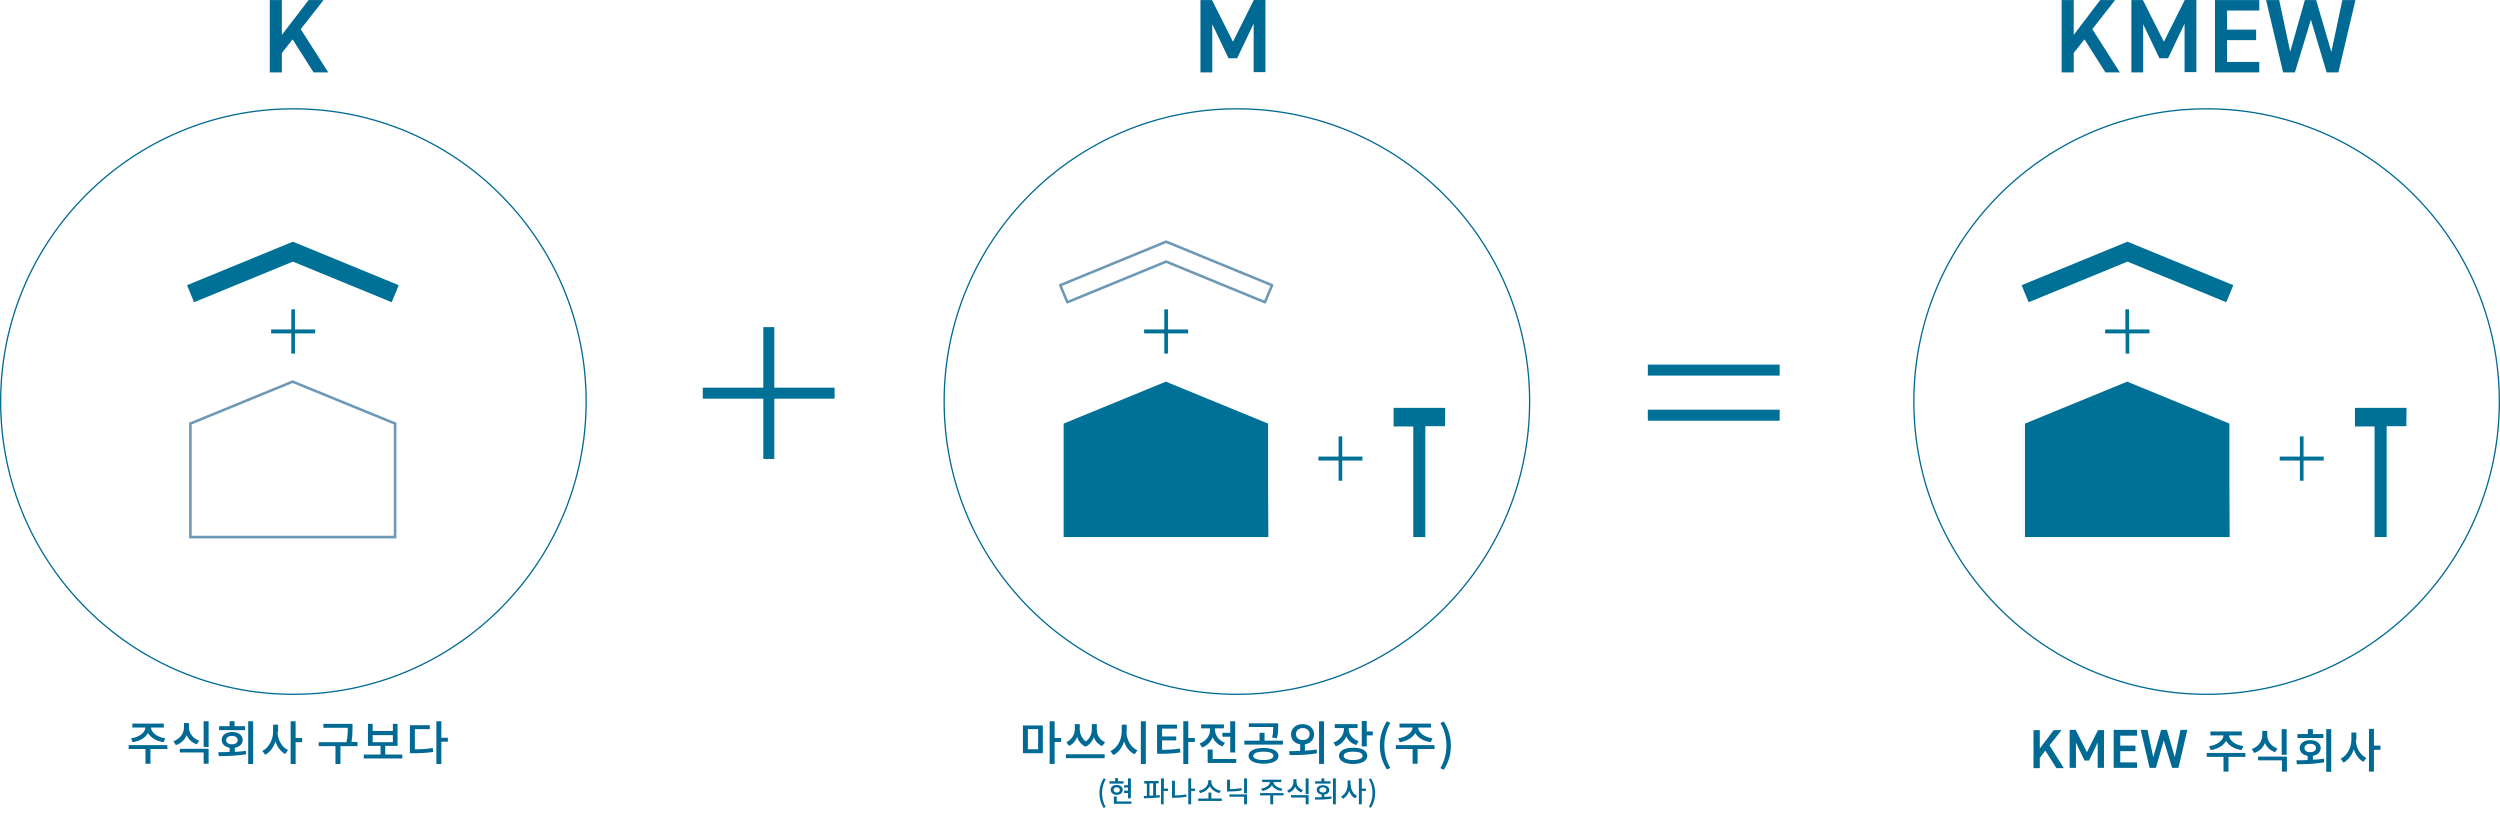 <svg version="1.1" id="レイヤー_1" xmlns="http://www.w3.org/2000/svg" x="0" y="0" viewBox="0 0 953.9 314.6" style="enable-background:new 0 0 953.9 314.6" xml:space="preserve"><style>.st1{fill:#007196}.st2{fill:#006994}.st4{fill:none;stroke:#006994;stroke-width:.5;stroke-miterlimit:10}</style><g transform="translate(-39.753 -231.479)"><path d="M190.5 393.1v43.3h-78.1v-43.3l39-16 39.1 16z" style="fill:none;stroke:#6d99b6;stroke-miterlimit:10"/><path class="st1" d="m111.1 340.3 40.4-16.6 40.4 16.6-2.7 6.5-37.7-15.5-37.7 15.5M160 357.2v1.5h-7.7v7.7h-1.4v-7.7h-7.7v-1.5h7.7v-7.7h1.4v7.7h7.7zM523.7 436.4h-78.1v-43.3l39-16 39 16v21.6M493.1 357.2v1.5h-7.7v7.7H484v-7.7h-7.7v-1.5h7.7v-7.7h1.4v7.7h7.7zM559.6 405.7v1.5h-7.7v7.7h-1.4v-7.7h-7.7v-1.5h7.7V398h1.4v7.7h7.7zM591.2 387.1h-19.7v7.1h7.5v42.2h4.6v-42.3h7.5M890.5 436.4h-78.1v-43.3l39-16 39 16v21.6M811.1 340.3l40.4-16.6 40.4 16.6-2.7 6.5-37.7-15.5-37.7 15.5M859.9 357.2v1.5h-7.7v7.7h-1.4v-7.7H843v-1.5h7.7v-7.7h1.4v7.7h7.8zM926.4 405.7v1.5h-7.7v7.7h-1.4v-7.7h-7.7v-1.5h7.7V398h1.4v7.7h7.7zM958 387.1h-19.7v7.1h7.5v42.2h4.6v-42.3h7.5M668.5 370.6h50.3v4.2h-50.3v-4.2zM307.9 379.4h50.3v4.2h-50.3v-4.2z"/><path class="st1" d="M331 356.3h4.2v50.3H331v-50.3zM668.5 387.8h50.3v4.2h-50.3v-4.2z"/><path class="st2" d="m165 259.1-10.5-16.5 8.7-11.1h-5.7l-10.2 13.3v-13.3h-4.6v27.6h4.6v-7.4l4.1-5.2 8 12.6h5.6zM502.2 231.5h-4.4v27.6h4.5v-18.4l6.2 13h3.3l6.3-13.2V259h4.5v-27.6h-4.4l-8 16-8-15.9zM848.6 259.1l-10.5-16.5 8.7-11.1h-5.7L831 244.8v-13.3h-4.6v27.6h4.6v-7.4l4.1-5.2 8 12.6h5.5zm8.8-27.6H853v27.6h4.5v-18.4l6.2 13h3.3l6.3-13.2V259h4.5v-27.6h-4.4l-8 16-8-15.9zm27.5 0v27.6h16.9v-4h-12.3v-8.3h11.1v-4h-11.1v-7.3h12.3v-4h-16.9zm36.6 7.5 6 20.1h4.5l6.5-27.6h-5l-4.2 19.8-5.8-19.8h-4.3l-5.6 19.7-4.2-19.7h-5l6.5 27.6h4.5l6.1-20.1z"/><path d="m484.7 323.7 40.4 16.6-2.7 6.5-37.7-15.5-37.7 15.5-2.7-6.5 40.4-16.6z" style="fill:none;stroke:#6d99b6;stroke-linejoin:round"/><circle class="st4" cx="151.7" cy="384.7" r="111.7"/><circle class="st4" cx="511.7" cy="384.7" r="111.7"/><circle class="st4" cx="881.7" cy="384.7" r="111.7"/></g><path class="st2" d="M63.9 285.8h-6.5v5.6h-1.9v-5.6h-6.4v-1.5h14.7l.1 1.5zM50 281.7c3.1-.4 5.4-2.2 5.5-4.1h-5v-1.5h12v1.5h-4.9c.1 1.9 2.4 3.7 5.5 4.1l-.7 1.5c-2.7-.4-4.9-1.7-5.9-3.5-1 1.8-3.2 3.1-5.9 3.5l-.6-1.5zM75.1 284c-1.9-.6-3.2-1.9-3.9-3.5-.7 1.8-2.1 3.2-4.1 3.8l-.9-1.5c2.6-.9 4-3.1 4-5.3v-1.6h1.9v1.6c0 2.2 1.4 4.2 3.9 5.1l-.9 1.4zm-6.5 1.7h11v5.7h-1.9v-4.3h-9.1v-1.4zm11-10.5v9.8h-1.9v-9.8h1.9zM89.5 286.9c1.5-.1 2.9-.2 4.3-.4l.1 1.3c-3.6.6-7.4.7-10.4.7l-.2-1.5c1.3 0 2.8 0 4.3-.1v-1.6c-1.8-.3-3-1.4-3-3 0-1.8 1.6-3 4-3 2.3 0 4 1.2 4 3 0 1.6-1.2 2.7-3 3v1.6zm3.9-8.3h-9.8v-1.5h4v-1.9h1.9v1.9h4v1.5zm-4.9 5.4c1.3 0 2.2-.6 2.2-1.6s-.9-1.6-2.2-1.6c-1.3 0-2.2.6-2.2 1.6s.9 1.6 2.2 1.6zm8.1-8.8v16.3h-1.9v-16.3h1.9zM105.9 279.2c0 2.9 1.5 5.8 4 7l-1.1 1.5c-1.7-.9-3-2.7-3.7-4.8-.7 2.3-2.1 4.1-3.9 5.1l-1.1-1.5c2.5-1.2 4.1-4.3 4.1-7.3v-2.7h1.9v2.7zm9.4 4h-2.5v8.3h-1.9v-16.3h1.9v6.4h2.5v1.6zM136.4 284.7h-6.5v6.8H128v-6.8h-6.4v-1.5h10.6c.5-2.3.5-4 .5-5.5h-9.3v-1.5h11.1v1.4c0 1.5 0 3.2-.4 5.5h2.3v1.6zM153.5 287.9v1.5h-14.7v-1.5h6.4v-3.3h-4.8v-8.4h1.8v2.7h7.7v-2.7h1.8v8.4H147v3.3h6.5zm-11.3-4.7h7.7v-2.7h-7.7v2.7zM158.2 285.9c2.6 0 4.6-.1 6.9-.5l.2 1.5c-2.5.4-4.7.5-7.6.5h-1.3v-10.7h7.6v1.5h-5.7v7.7zm12.7-2.9h-2.5v8.5h-1.9v-16.3h1.9v6.3h2.5v1.5z"/><g><path class="st2" d="M390.3 276.8h7.6v10.6h-7.6v-10.6zm1.9 9.1h3.9v-7.7h-3.9v7.7zm12.7-2.8h-2.5v8.4h-1.9v-16.3h1.9v6.4h2.5v1.5zM421.5 287.8v1.5h-14.8v-1.5h14.8zm-1-3.1c-1.5-.7-2.6-1.9-3.1-3.4-.6 1.5-1.6 2.9-3.2 3.6-1.6-.7-2.7-2.1-3.2-3.7-.6 1.5-1.6 2.8-3.1 3.4l-1-1.4c2.1-1 3.2-3.1 3.2-4.9v-2h1.9v2c0 1.5.7 3.4 2.3 4.6 1.6-1.1 2.3-3 2.3-4.6v-2h1.9v2c0 2 1 4 3.2 4.9l-1.2 1.5zM429.8 279.2c0 3 1.7 6 4.2 7.1l-1.1 1.5c-1.9-.9-3.3-2.7-4-4.9-.7 2.4-2.2 4.3-4.1 5.2l-1.1-1.5c2.6-1.2 4.3-4.3 4.3-7.4v-2.7h1.9v2.7zm7.4-4v16.3h-1.9v-16.3h1.9zM443.3 286.1c2.6 0 4.6-.1 6.9-.5l.2 1.5c-2.5.4-4.7.5-7.6.5h-1.3v-11.1h7.6v1.5h-5.7v3h5.4v1.5h-5.4v3.6zm12.6-3h-2.5v8.4h-1.9v-16.3h1.9v6.4h2.5v1.5zM466.5 284.8c-1.8-.6-3.1-1.9-3.8-3.5-.7 1.8-2.1 3.2-4 3.9l-1-1.5c2.5-.9 4-3 4-5.2v-.6h-3.4v-1.5h8.7v1.5h-3.4v.6c0 2 1.4 4 3.8 4.9l-.9 1.4zm5.2 4.8v1.5h-10.9V286h1.9v3.6h9zm-2.3-10.1v-4.3h1.9v11.9h-1.9v-6h-3v-1.5h3zM489.5 282.6v1.5h-14.7v-1.5h5.8v-3h1.9v3h7zm-1.7 5.8c0 1.9-2.2 3-5.7 3s-5.7-1.2-5.7-3c0-1.9 2.2-3 5.7-3s5.7 1.1 5.7 3zm-2.4-7c.4-1.6.4-2.8.4-4h-9.3V276h11.2v1.4c0 1.3 0 2.6-.5 4.3l-1.8-.3zm.5 7c0-1-1.4-1.6-3.8-1.6s-3.9.6-3.9 1.6 1.5 1.6 3.9 1.6 3.8-.6 3.8-1.6zM498 286.4c1.5-.1 3-.2 4.4-.4l.1 1.4c-3.6.7-7.5.7-10.4.7l-.2-1.5c1.2 0 2.7 0 4.2-.1V284c-2.1-.3-3.5-1.8-3.5-3.8 0-2.3 1.9-3.9 4.4-3.9 2.5 0 4.4 1.6 4.4 3.9 0 2-1.4 3.5-3.5 3.8v2.4zm-.9-4c1.5 0 2.6-.9 2.6-2.3s-1.1-2.3-2.6-2.3-2.6.9-2.6 2.3 1.1 2.3 2.6 2.3zm8.1-7.2v16.3h-1.9v-16.3h1.9zM517.5 284.3c-1.8-.6-3.1-1.7-3.8-3.3-.7 1.7-2.1 3.1-4 3.8l-.9-1.5c2.6-.9 4-3 4-5.2v-.3h-3.5v-1.5h8.7v1.5h-3.4v.3c0 2 1.4 3.9 3.8 4.7l-.9 1.5zm4.2 4.1c0 1.9-2.1 3.1-5.4 3.1-3.3 0-5.4-1.2-5.4-3.1 0-1.9 2.1-3.1 5.4-3.1 3.3 0 5.4 1.1 5.4 3.1zm-1.8 0c0-1.1-1.3-1.6-3.6-1.6s-3.6.6-3.6 1.6 1.3 1.6 3.6 1.6c2.2 0 3.6-.6 3.6-1.6zm3.9-9.3v1.5h-2.3v4.2h-1.9v-9.7h1.9v4h2.3zM526.5 284.4c0-3.5 1-6.5 2.7-9.2l1.3.6c-1.5 2.6-2.3 5.6-2.3 8.6s.7 6.1 2.3 8.6l-1.3.6c-1.7-2.7-2.7-5.6-2.7-9.2zM547.4 285.8h-6.5v5.6H539v-5.6h-6.4v-1.5h14.7l.1 1.5zm-13.9-4.1c3.1-.4 5.4-2.2 5.5-4.1h-5v-1.5h12v1.5h-4.9c.1 1.9 2.4 3.7 5.5 4.1l-.7 1.5c-2.7-.4-4.9-1.7-5.9-3.5-1 1.8-3.2 3.1-5.9 3.5l-.6-1.5zM549.6 293.1c1.5-2.6 2.3-5.6 2.3-8.6s-.7-6-2.3-8.6l1.3-.6c1.7 2.7 2.7 5.7 2.7 9.2 0 3.6-1 6.5-2.7 9.2l-1.3-.6z"/></g><g><path class="st2" d="M419.5 302.6c0-2.2.6-4 1.6-5.6l.8.3c-.9 1.6-1.4 3.4-1.4 5.3 0 1.8.4 3.7 1.4 5.3l-.8.4c-1-1.7-1.6-3.5-1.6-5.7zM428.8 299h-5.5v-.9h2.2v-1.2h1.1v1.2h2.1v.9zm-2.7 4.3c-1.3 0-2.3-.8-2.3-1.9 0-1.2.9-1.9 2.3-1.9s2.3.8 2.3 1.9c0 1.1-1 1.9-2.3 1.9zm0-.9c.7 0 1.2-.4 1.2-1s-.5-1-1.2-1-1.2.4-1.2 1 .5 1 1.2 1zm5.6 3.4v.9H425v-2.8h1.1v1.9h5.6zm-1.3-3.2h-1.5v-.9h1.5v-1.2h-1.5v-.9h1.5V297h1.1v7.6h-1.1v-2zM441.1 303.5c.5 0 .9-.1 1.4-.1l.1.8c-2.1.3-4.4.4-6.1.4l-.1-.9h1.2V299h-1v-1h5.5v.9h-1v4.6zm-2.5.1c.4 0 .9 0 1.4-.1v-4.6h-1.4v4.7zm7-1.8H444v5.1h-1V297h1.1v3.9h1.6v.9zM448.3 303.5c1.3 0 2.8-.1 4.3-.4l.1.9c-1.7.3-3.2.4-4.7.4h-.8v-6.5h1.1v5.6zm7.7-1.7h-1.5v5.1h-1.1V297h1.1v3.9h1.5v.9zM466.2 304.7v.9h-9v-.9h3.9v-2.3h1.1v2.3h4zm-.9-2.1c-1.6-.3-3-1.3-3.7-2.6-.7 1.3-2.1 2.3-3.7 2.6l-.5-.9c2-.3 3.6-1.8 3.6-3.3v-.7h1.2v.7c0 1.5 1.6 3 3.6 3.3l-.5.9zM473.8 301.6c-1.7.3-3.3.4-4.8.4h-.8v-4.5h1.1v3.6c1.4 0 2.8-.1 4.4-.4l.1.9zm-4.7 1.5h6.7v3.8h-1.1V304h-5.6v-.9zm6.7-6.1v5.7h-1.1V297h1.1zM489.7 303.5h-3.9v3.4h-1.1v-3.4h-3.9v-.9h9l-.1.9zm-8.5-2.6c1.9-.3 3.3-1.3 3.4-2.5h-3v-.9h7.3v.9h-3c.1 1.2 1.5 2.2 3.4 2.5l-.4.9c-1.6-.2-3-1.1-3.6-2.2-.6 1.1-1.9 1.9-3.6 2.2l-.5-.9zM496.6 302.4c-1.1-.4-2-1.2-2.4-2.2-.5 1.1-1.3 1.9-2.5 2.3l-.6-.9c1.6-.5 2.4-1.9 2.4-3.3v-1h1.2v1c0 1.3.9 2.6 2.4 3.1l-.5 1zm-4 1h6.7v3.5h-1.1v-2.6h-5.6v-.9zm6.7-6.4v6h-1.1v-6h1.1zM505.4 304.1c.9-.1 1.8-.1 2.6-.2l.1.8c-2.2.4-4.5.4-6.3.4l-.1-.9h2.6v-1c-1.1-.2-1.9-.9-1.9-1.8 0-1.1 1-1.8 2.4-1.8s2.4.7 2.4 1.8c0 1-.7 1.6-1.9 1.8v.9zm2.4-5.1h-6v-.9h2.4V297h1.1v1.1h2.4v.9zm-3 3.4c.8 0 1.3-.4 1.3-1s-.6-1-1.3-1c-.8 0-1.4.4-1.4 1s.6 1 1.4 1zm4.9-5.4v9.9h-1.1V297h1.1zM515.4 299.4c0 1.8.9 3.6 2.4 4.3l-.7.9c-1.1-.5-1.9-1.6-2.3-2.9-.4 1.4-1.3 2.5-2.4 3.1l-.7-.9c1.6-.8 2.5-2.6 2.5-4.5v-1.6h1.1v1.6zm5.8 2.4h-1.6v5.1h-1.1V297h1.1v3.9h1.6v.9zM522.3 307.9c.9-1.6 1.4-3.4 1.4-5.3 0-1.8-.4-3.7-1.4-5.3l.8-.3c1 1.7 1.6 3.5 1.6 5.6 0 2.2-.6 4-1.6 5.6l-.8-.3z"/></g><g><path class="st2" d="m784.6 293-4.2-6.6-2.1 2.8v3.9h-2.4v-14.5h2.4v7l5.3-7h3l-4.6 5.8 5.5 8.7h-2.9zM796.3 287l4.2-8.4h2.3V293h-2.4v-9.7l-3.3 6.9h-1.7l-3.3-6.8v9.6h-2.4v-14.5h2.3l4.3 8.5zM815.4 278.6v2.1H809v3.8h5.8v2.1H809v4.3h6.4v2.1h-8.9v-14.5h8.9zM822.6 293h-2.4l-3.4-14.5h2.6l2.2 10.4 3-10.4h2.2l3 10.4 2.2-10.4h2.6l-3.4 14.5h-2.4l-3.2-10.5-3 10.5zM856.8 288.8h-6.5v5.6h-1.9v-5.6H842v-1.5h14.7l.1 1.5zm-13.9-4.1c3.1-.4 5.4-2.2 5.5-4.1h-5v-1.5h12v1.5h-4.9c.1 1.9 2.4 3.7 5.5 4.1l-.7 1.5c-2.7-.4-4.9-1.7-5.9-3.5-1 1.8-3.2 3.1-5.9 3.5l-.6-1.5zM868.1 287c-1.9-.6-3.2-1.9-3.9-3.5-.7 1.8-2.1 3.2-4.1 3.8l-.9-1.5c2.6-.9 4-3.1 4-5.3v-1.6h1.9v1.6c0 2.2 1.4 4.2 3.9 5.1l-.9 1.4zm-6.5 1.7h11v5.7h-1.9v-4.3h-9.1v-1.4zm10.9-10.5v9.8h-1.9v-9.8h1.9zM882.4 289.9c1.5-.1 2.9-.2 4.3-.4l.1 1.4c-3.6.6-7.4.7-10.4.7l-.2-1.5c1.3 0 2.8 0 4.3-.1v-1.6c-1.8-.3-3-1.4-3-3 0-1.8 1.6-3 4-3 2.3 0 4 1.2 4 3 0 1.6-1.2 2.7-3 3v1.5zm4-8.3h-9.8v-1.5h4v-1.9h1.9v1.9h4v1.5zm-4.9 5.4c1.3 0 2.2-.6 2.2-1.6s-.9-1.6-2.2-1.6c-1.3 0-2.2.6-2.2 1.6s.9 1.6 2.2 1.6zm8-8.8v16.3h-1.9v-16.3h1.9zM898.9 282.2c0 2.9 1.5 5.8 4 7l-1.1 1.5c-1.7-.9-3-2.7-3.7-4.8-.7 2.3-2.1 4.1-3.9 5.1l-1.1-1.5c2.5-1.2 4.1-4.3 4.1-7.3v-2.7h1.9v2.7zm9.4 3.9h-2.5v8.3h-1.9v-16.3h1.9v6.4h2.5v1.6z"/></g></svg>